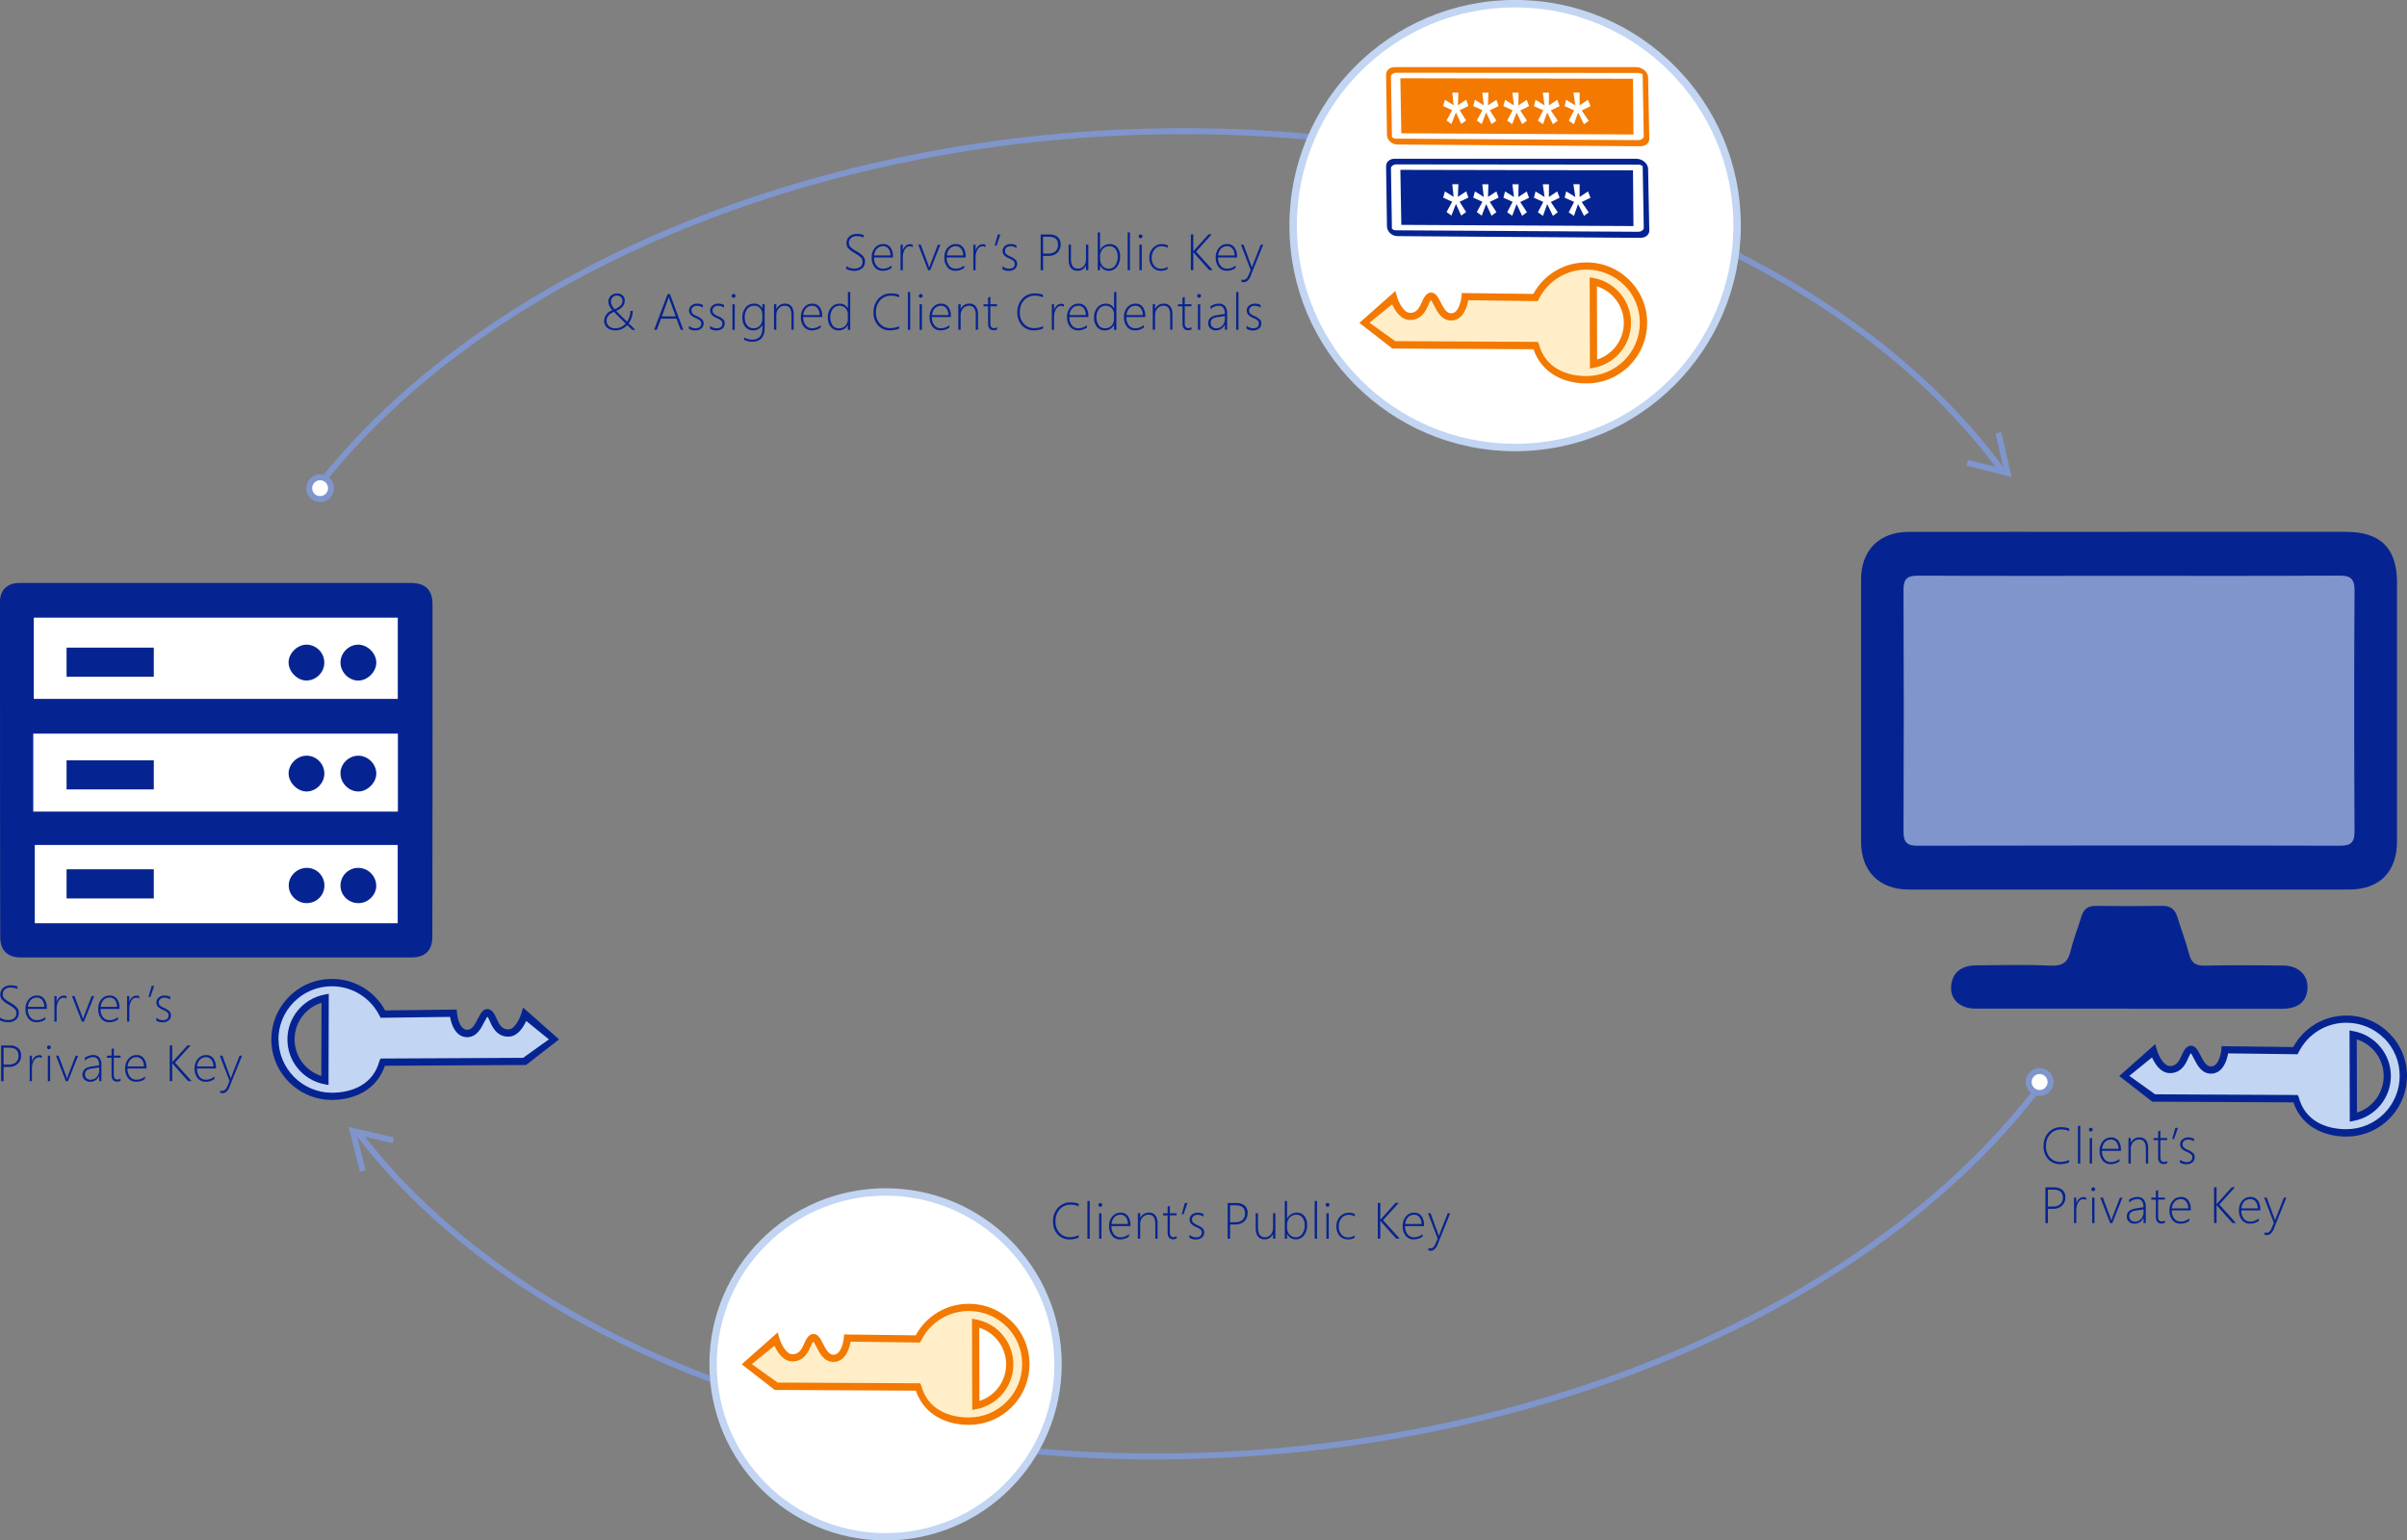 <?xml version="1.0" encoding="UTF-8"?><svg id="b" xmlns="http://www.w3.org/2000/svg" viewBox="0 0 404.58 259.01"><rect x="0" y="0" width="404.58" height="259.01" fill="#808080" stroke="none"/><defs><style>.h{fill:#f37900;}.i{fill:#7f95cc;}.j{fill:#fff;}.k{fill:#ffeec7;}.l{fill:#062491;}.m{fill:#c2d5f2;}</style></defs><g id="c"><polygon class="i" points="338.13 80.22 330.53 78.29 330.78 77.32 336.79 78.84 335.42 72.88 336.39 72.65 338.13 80.22"/><path class="i" d="M54.1,81.81l-.79-.62c26.96-34.27,78.97-57.05,135.72-59.43,62.63-2.63,120.7,19.79,147.93,57.14l-.81.59c-27.04-37.08-84.76-59.34-147.08-56.73-56.47,2.37-108.19,25-134.98,59.05Z"/><circle class="j" cx="53.81" cy="82.08" r="1.84"/><path class="i" d="M53.81,84.42c-1.06,0-1.99-.72-2.26-1.74h0c-.33-1.25.42-2.52,1.67-2.85,1.25-.33,2.52.42,2.85,1.67.33,1.25-.42,2.52-1.67,2.85-.19.05-.39.08-.59.08ZM52.51,82.42c.19.71.92,1.14,1.63.95s1.14-.92.95-1.63-.92-1.14-1.63-.95c0,0,0,0,0,0-.71.19-1.14.92-.95,1.63,0,0,0,0,0,0Z"/><polygon class="i" points="60.49 197 58.6 189.48 66.24 191.25 66.01 192.22 59.97 190.82 61.46 196.76 60.49 197"/><path class="i" d="M194.2,245.39c-56.92,0-108.63-20.72-134.41-54.62l.8-.61c27.78,36.53,85.95,57.64,148.19,53.77,56.41-3.5,107.67-27.16,133.77-61.74l.8.6c-26.27,34.81-77.81,58.62-134.5,62.14-4.91.3-9.79.46-14.64.45Z"/><circle class="j" cx="342.83" cy="181.92" r="1.84"/><path class="i" d="M342.83,184.26c-1.29,0-2.34-1.04-2.34-2.34s1.04-2.34,2.34-2.34c1.29,0,2.34,1.04,2.34,2.34,0,1.05-.69,1.96-1.7,2.25-.21.06-.42.09-.64.09ZM342.83,180.59c-.74,0-1.34.6-1.34,1.34s.6,1.34,1.34,1.34c.74,0,1.34-.6,1.34-1.34,0-.12-.02-.25-.05-.37h0c-.16-.57-.69-.97-1.28-.97h0Z"/><circle class="j" cx="254.67" cy="37.94" r="37.31"/><path class="m" d="M254.67,75.87c-20.95,0-37.94-16.98-37.94-37.94,0-20.95,16.98-37.94,37.94-37.94,20.95,0,37.94,16.98,37.94,37.94h0c-.02,20.94-16.99,37.91-37.94,37.94ZM254.67,1.24c-20.27,0-36.69,16.43-36.69,36.69,0,20.27,16.43,36.69,36.69,36.69,20.27,0,36.69-16.43,36.69-36.69h0c-.02-20.26-16.44-36.67-36.69-36.69h0Z"/><circle class="j" cx="148.85" cy="229.4" r="28.99"/><path class="m" d="M148.85,259.01c-16.35,0-29.61-13.26-29.61-29.61,0-16.35,13.26-29.61,29.61-29.61,16.35,0,29.61,13.26,29.61,29.61-.02,16.34-13.26,29.59-29.61,29.61ZM148.85,201.03c-15.67,0-28.37,12.7-28.37,28.37,0,15.67,12.7,28.37,28.37,28.37,15.67,0,28.37-12.7,28.37-28.37-.02-15.66-12.71-28.35-28.37-28.37h0Z"/><path class="l" d="M142.23,45.22v-.47c.39.26.84.4,1.31.41.38.03.76-.08,1.07-.29.25-.2.38-.5.37-.82.01-.27-.07-.53-.25-.74-.32-.3-.68-.55-1.06-.75-.44-.22-.83-.52-1.16-.89-.16-.24-.25-.53-.24-.83,0-.42.18-.81.49-1.08.37-.31.84-.47,1.32-.44.37,0,.73.06,1.07.18v.44c-.35-.16-.74-.24-1.13-.24-.35-.02-.7.09-.97.31-.23.19-.37.48-.36.79-.01.27.07.53.25.73.32.29.67.54,1.06.74.42.21.8.5,1.12.85.18.25.28.55.28.85.01.43-.16.84-.48,1.13-.38.31-.87.47-1.36.44-.24,0-.48-.04-.71-.1-.22-.04-.42-.12-.62-.22Z"/><path class="l" d="M146.91,43.3c-.03.49.12.98.41,1.38.27.33.69.52,1.12.5.52-.01,1.01-.2,1.41-.53v.41c-.43.31-.95.48-1.49.47-.51.02-1.01-.2-1.34-.6-.37-.48-.55-1.08-.51-1.68-.02-.57.17-1.14.54-1.58.34-.42.85-.66,1.39-.64.48-.03.94.18,1.23.56.31.45.46.99.43,1.53v.17h-3.18ZM149.69,42.95c0-.41-.12-.82-.36-1.15-.22-.27-.56-.43-.91-.41-.37-.01-.74.14-1,.4-.29.32-.46.73-.49,1.16h2.76Z"/><path class="l" d="M153.39,41.54c-.13-.09-.29-.14-.45-.14-.36.01-.68.21-.85.52-.26.45-.37.97-.34,1.49v2.02h-.38v-4.29h.38v.95h.02c.08-.29.24-.56.47-.76.2-.18.47-.28.74-.27.15,0,.29.02.43.08v.41Z"/><path class="l" d="M156.35,45.43h-.35l-1.66-4.29h.43l1.28,3.42c.06.15.1.3.13.45h.02c.03-.15.07-.29.12-.43l1.32-3.43h.42l-1.71,4.29Z"/><path class="l" d="M159.13,43.3c-.03.49.12.98.41,1.38.27.33.69.52,1.12.5.52-.01,1.01-.2,1.41-.53v.41c-.43.31-.95.48-1.49.47-.51.02-1.01-.2-1.34-.6-.37-.48-.55-1.08-.51-1.68-.02-.57.17-1.14.54-1.58.34-.42.85-.66,1.39-.64.48-.03.94.18,1.23.56.31.45.46.99.43,1.53v.17h-3.18ZM161.91,42.95c0-.41-.12-.82-.36-1.15-.22-.27-.56-.43-.91-.41-.37-.01-.74.14-1,.4-.29.32-.46.73-.49,1.16h2.76Z"/><path class="l" d="M165.62,41.54c-.13-.09-.29-.14-.45-.14-.36.01-.68.21-.85.52-.26.45-.37.97-.34,1.49v2.02h-.38v-4.29h.38v.95h.02c.08-.29.24-.56.47-.76.2-.18.47-.28.74-.27.15,0,.29.02.43.08v.41Z"/><path class="l" d="M167.5,41.3h-.31l.52-1.88h.44l-.65,1.88Z"/><path class="l" d="M168.49,45.24v-.47c.16.13.34.23.53.3.17.07.35.1.54.11.67,0,1.01-.28,1.01-.83,0-.19-.08-.37-.22-.49-.22-.18-.46-.32-.72-.41-.32-.12-.62-.31-.87-.56-.38-.47-.32-1.16.15-1.54.28-.22.63-.33.99-.32.33,0,.66.07.95.23v.44c-.29-.2-.64-.31-.99-.31-.25-.01-.49.07-.68.22-.17.14-.27.35-.26.57,0,.18.05.36.16.5.21.19.45.34.72.44.34.13.65.32.92.56.17.19.26.43.25.69,0,.33-.13.64-.38.84-.3.24-.68.36-1.06.33-.37.01-.73-.09-1.04-.29Z"/><path class="l" d="M175.33,43.02v2.41h-.41v-6.01h1.45c.51-.03,1.01.12,1.42.43.34.32.52.78.49,1.26.02.52-.18,1.01-.55,1.38-.42.38-.97.57-1.53.54h-.86ZM175.33,39.8v2.84h.85c.45.03.89-.11,1.24-.39.29-.29.45-.69.42-1.1,0-.9-.52-1.35-1.55-1.35h-.96Z"/><path class="l" d="M182.54,45.43v-.78h-.02c-.24.55-.78.9-1.38.88-1.01,0-1.52-.64-1.52-1.92v-2.48h.39v2.38c-.03.44.07.88.29,1.27.22.27.56.42.9.39.37.01.73-.15.97-.44.26-.33.39-.75.37-1.17v-2.43h.39v4.29h-.39Z"/><path class="l" d="M184.92,44.67h-.02v.76h-.39v-6.35h.39v2.95h.02c.14-.3.37-.56.66-.73.29-.17.61-.26.95-.26.49-.02.96.18,1.28.56.33.44.49.98.46,1.53.03.62-.16,1.24-.53,1.74-.33.43-.84.68-1.38.66-.61.02-1.17-.32-1.42-.87ZM184.91,43.07v.54c0,.41.14.8.41,1.11.27.31.66.48,1.07.46.43,0,.83-.21,1.07-.56.29-.44.44-.96.41-1.48.02-.46-.11-.91-.38-1.28-.24-.31-.61-.49-1.01-.47-.44-.02-.87.16-1.16.5-.27.33-.42.75-.41,1.18h0Z"/><path class="l" d="M189.54,45.43v-6.35h.39v6.35h-.39Z"/><path class="l" d="M191.71,40.06c-.18,0-.32-.15-.32-.33,0,0,0,0,0,0,0-.09.03-.17.1-.22.06-.06.14-.09.22-.09.08,0,.17.03.23.08.07.06.1.14.1.23,0,.18-.15.33-.33.33ZM191.52,45.43v-4.29h.39v4.29h-.39Z"/><path class="l" d="M196.27,45.24c-.35.2-.74.3-1.14.29-.54.02-1.05-.2-1.41-.6-.37-.44-.56-1-.54-1.57-.02-.62.19-1.22.6-1.67.4-.43.96-.67,1.55-.65.33,0,.65.07.95.2v.44c-.3-.19-.65-.29-1.01-.28-.47-.02-.92.18-1.22.54-.32.39-.49.9-.47,1.41-.02.48.13.96.43,1.34.28.33.7.52,1.13.51.4,0,.8-.11,1.12-.34v.4Z"/><path class="l" d="M203.26,45.43l-2.56-2.88s-.07-.09-.1-.14h-.02v3.01h-.41v-6.01h.41v2.83h.02c.03-.05.07-.1.11-.15l2.43-2.69h.54l-2.64,2.91,2.8,3.1h-.58Z"/><path class="l" d="M204.74,43.3c-.03.49.12.98.41,1.38.27.33.69.52,1.12.5.52-.01,1.01-.2,1.41-.53v.41c-.43.31-.95.48-1.49.47-.51.02-1.01-.2-1.34-.6-.37-.48-.55-1.08-.51-1.68-.02-.57.17-1.14.54-1.58.34-.42.85-.66,1.39-.64.48-.03.94.18,1.23.56.31.45.46.99.43,1.53v.17h-3.18ZM207.52,42.95c0-.41-.12-.82-.36-1.15-.22-.27-.56-.43-.91-.41-.37-.01-.74.14-1,.4-.29.32-.46.73-.49,1.16h2.76Z"/><path class="l" d="M210.25,46.31c-.11.32-.29.61-.52.86-.2.19-.46.29-.73.28-.11,0-.23-.02-.34-.06v-.39c.11.04.23.06.35.06.34,0,.61-.24.81-.71l.4-.95-1.63-4.26h.43l1.29,3.5c.03.08.05.13.06.17.01.05.02.1.04.14h.02l.1-.29,1.38-3.52h.42l-2.09,5.17Z"/><path class="l" d="M106.24,55.45l-.81-.79c-.51.57-1.24.9-2.01.89-.5.03-.99-.13-1.38-.45-.33-.3-.51-.72-.5-1.16.04-.83.6-1.54,1.39-1.78-.39-.38-.63-.89-.68-1.43,0-.37.14-.73.41-.99.29-.27.67-.42,1.07-.4.35-.02.69.1.94.34.23.23.35.54.34.87,0,.36-.12.71-.35.98-.31.32-.68.58-1.09.74.42.44,1.03,1.05,1.84,1.82.36-.54.55-1.17.56-1.82h.4c-.02.75-.26,1.48-.7,2.09.48.47.86.84,1.14,1.1h-.6ZM105.17,54.4c-.93-.9-1.58-1.55-1.97-1.97-.84.36-1.25.86-1.25,1.48-.01.35.14.69.4.93.31.26.7.39,1.1.36.66,0,1.29-.3,1.72-.8h0ZM103.31,52c.38-.14.72-.36,1.02-.65.19-.21.29-.48.29-.75.01-.25-.08-.49-.26-.66-.18-.17-.41-.25-.65-.25-.28-.01-.56.1-.75.3-.19.2-.29.47-.28.74.06.48.29.93.65,1.26h0Z"/><path class="l" d="M114.4,55.45l-.69-1.87h-2.61l-.69,1.87h-.46l2.27-6.01h.39l2.24,6.01h-.47ZM112.56,50.42c-.03-.08-.06-.16-.08-.25-.02-.07-.04-.14-.06-.21h-.02c-.04.15-.08.3-.14.45l-1.01,2.79h2.32l-1.01-2.78Z"/><path class="l" d="M115.79,55.26v-.47c.16.13.34.23.53.3.17.07.35.1.54.11.67,0,1.01-.28,1.01-.83,0-.19-.08-.37-.22-.49-.22-.18-.46-.32-.72-.41-.32-.12-.62-.31-.87-.56-.38-.47-.32-1.16.15-1.54.28-.22.63-.33.99-.32.33,0,.66.07.95.23v.44c-.29-.2-.64-.31-.99-.31-.25-.01-.49.07-.68.22-.17.14-.27.35-.26.57,0,.18.05.36.16.5.21.19.45.34.72.44.34.13.65.32.92.56.17.19.26.43.25.69,0,.33-.13.64-.38.84-.3.24-.68.36-1.06.33-.37.01-.73-.09-1.04-.29Z"/><path class="l" d="M119.34,55.26v-.47c.16.13.34.23.53.3.17.07.35.1.54.11.67,0,1.01-.28,1.01-.83,0-.19-.08-.37-.22-.49-.22-.18-.46-.32-.72-.41-.32-.12-.62-.31-.87-.56-.38-.47-.32-1.16.15-1.54.28-.22.63-.33.99-.32.33,0,.66.07.95.23v.44c-.29-.2-.64-.31-.99-.31-.25-.01-.49.07-.68.22-.17.14-.27.35-.26.57,0,.18.05.36.16.5.21.19.45.34.72.44.34.13.65.32.92.56.17.19.26.43.25.69,0,.33-.13.64-.38.84-.3.24-.68.36-1.06.33-.37.01-.73-.09-1.04-.29Z"/><path class="l" d="M123.3,50.07c-.18,0-.32-.15-.32-.33,0,0,0,0,0,0,0-.09.03-.17.1-.22.06-.06.14-.09.22-.09.08,0,.17.03.23.08.07.06.1.14.1.23,0,.18-.15.33-.33.33ZM123.11,55.45v-4.29h.39v4.29h-.39Z"/><path class="l" d="M128.52,55.13c.05.64-.13,1.27-.53,1.77-.44.41-1.04.61-1.64.56-.45,0-.88-.12-1.28-.33v-.4c.39.23.83.36,1.29.38,1.19,0,1.78-.63,1.78-1.88v-.56h-.02c-.3.57-.91.91-1.55.88-.5.01-.97-.2-1.29-.57-.36-.45-.54-1.02-.5-1.6-.03-.61.17-1.2.54-1.68.35-.43.87-.67,1.42-.65.57-.03,1.11.27,1.38.78h.02v-.68h.39v3.97ZM128.13,52.8c0-.37-.13-.72-.38-.99-.26-.28-.62-.43-1-.41-.44-.01-.87.18-1.14.53-.3.4-.46.9-.43,1.41-.03.49.11.97.4,1.37.25.32.64.5,1.05.49.42.02.82-.15,1.1-.45.27-.3.42-.69.41-1.1v-.85Z"/><path class="l" d="M133.03,55.45v-2.5c0-1.03-.37-1.55-1.12-1.55-.39-.01-.76.16-1.02.45-.27.31-.41.71-.4,1.13v2.46h-.39v-4.29h.39v.78h.02c.27-.56.84-.91,1.47-.88.41-.02.8.15,1.06.46.27.39.4.85.37,1.32v2.61h-.39Z"/><path class="l" d="M135.01,53.32c-.03.49.12.98.41,1.38.27.33.69.52,1.12.5.52-.01,1.01-.2,1.41-.53v.41c-.43.31-.95.48-1.49.47-.51.02-1.01-.2-1.34-.6-.37-.48-.55-1.08-.51-1.68-.02-.57.17-1.14.54-1.58.34-.42.85-.66,1.39-.64.48-.03.94.18,1.23.56.31.45.46.99.43,1.53v.17h-3.18ZM137.78,52.97c0-.41-.12-.82-.36-1.15-.22-.27-.56-.43-.91-.41-.37-.01-.74.14-1,.4-.29.32-.46.73-.49,1.16h2.76Z"/><path class="l" d="M142.51,55.45v-.78h-.02c-.14.27-.36.5-.62.65-.28.16-.6.24-.93.24-.5.01-.97-.2-1.29-.58-.36-.45-.53-1.02-.5-1.6-.03-.61.17-1.21.55-1.68.35-.42.87-.66,1.42-.64.58-.04,1.12.27,1.38.79h.02v-2.75h.39v6.35h-.39ZM142.51,52.84c0-.37-.13-.74-.38-1.02-.26-.28-.64-.43-1.02-.42-.43,0-.84.18-1.12.52-.57.84-.59,1.94-.04,2.8.24.31.62.49,1.02.48.43.03.84-.14,1.14-.45.27-.31.41-.7.4-1.11v-.8Z"/><path class="l" d="M151.13,55.25c-.48.2-1,.3-1.52.3-.76.03-1.49-.28-2.01-.83-.53-.59-.81-1.37-.78-2.16-.04-.86.26-1.71.84-2.35.56-.59,1.33-.91,2.14-.88.45,0,.9.07,1.32.22v.44c-.42-.19-.87-.29-1.33-.28-.7-.02-1.37.26-1.84.77-.49.56-.75,1.29-.71,2.04-.04.71.2,1.41.68,1.94.44.47,1.07.73,1.72.71.51,0,1.02-.1,1.49-.32v.4Z"/><path class="l" d="M152.6,55.45v-6.35h.39v6.35h-.39Z"/><path class="l" d="M154.76,50.07c-.18,0-.32-.15-.32-.33,0,0,0,0,0,0,0-.09.03-.17.1-.22.06-.06.14-.09.22-.09.08,0,.17.03.23.08.07.06.1.14.1.23,0,.18-.15.33-.33.33ZM154.57,55.45v-4.29h.39v4.29h-.39Z"/><path class="l" d="M156.64,53.32c-.03.49.12.98.41,1.38.27.33.69.52,1.12.5.52-.01,1.01-.2,1.41-.53v.41c-.43.31-.95.48-1.49.47-.51.02-1.01-.2-1.34-.6-.37-.48-.55-1.08-.51-1.68-.02-.57.17-1.14.54-1.58.34-.42.85-.66,1.39-.64.48-.03.94.18,1.23.56.31.45.46.99.43,1.53v.17h-3.18ZM159.42,52.97c0-.41-.12-.82-.36-1.15-.22-.27-.56-.43-.91-.41-.37-.01-.74.14-1,.4-.29.32-.46.73-.49,1.16h2.76Z"/><path class="l" d="M164.01,55.45v-2.5c0-1.03-.37-1.55-1.12-1.55-.39-.01-.76.16-1.02.45-.27.31-.41.71-.4,1.13v2.46h-.39v-4.29h.39v.78h.02c.27-.56.84-.91,1.47-.88.41-.02.8.15,1.06.46.27.39.4.85.37,1.32v2.61h-.39Z"/><path class="l" d="M167.6,55.39c-.18.09-.37.14-.57.14-.63,0-.95-.38-.95-1.14v-2.88h-.77v-.35h.77v-1.12c.06-.02.13-.04.19-.07.07-.02.13-.04.19-.06v1.24h1.13v.35h-1.13v2.83c-.02.22.03.45.14.64.11.14.29.22.48.2.18,0,.36-.06.52-.15v.36Z"/><path class="l" d="M175.31,55.25c-.48.2-1,.3-1.52.3-.76.03-1.49-.28-2.01-.83-.53-.59-.81-1.37-.78-2.16-.04-.86.26-1.71.84-2.35.56-.59,1.33-.91,2.14-.88.45,0,.9.07,1.32.22v.44c-.42-.19-.87-.29-1.33-.28-.7-.02-1.37.26-1.84.77-.49.56-.75,1.29-.71,2.04-.04.71.2,1.41.68,1.94.44.47,1.07.73,1.72.71.51,0,1.02-.1,1.49-.32v.4Z"/><path class="l" d="M178.81,51.56c-.13-.09-.29-.14-.45-.14-.36.01-.68.21-.85.52-.26.45-.37.97-.34,1.49v2.02h-.38v-4.29h.38v.95h.02c.08-.29.24-.56.47-.76.2-.18.47-.28.74-.27.15,0,.29.02.43.08v.41Z"/><path class="l" d="M179.75,53.32c-.03.49.12.98.41,1.38.27.33.69.52,1.12.5.52-.01,1.01-.2,1.41-.53v.41c-.43.31-.95.48-1.49.47-.51.02-1.01-.2-1.34-.6-.37-.48-.55-1.08-.51-1.68-.02-.57.17-1.14.54-1.58.34-.42.85-.66,1.39-.64.48-.03.94.18,1.23.56.31.45.46.99.43,1.53v.17h-3.18ZM182.52,52.97c0-.41-.12-.82-.36-1.15-.22-.27-.56-.43-.91-.41-.37-.01-.74.14-1,.4-.29.32-.46.73-.49,1.16h2.76Z"/><path class="l" d="M187.25,55.45v-.78h-.02c-.14.27-.36.5-.62.65-.28.16-.6.24-.93.24-.5.01-.97-.2-1.29-.58-.36-.45-.53-1.02-.5-1.6-.03-.61.17-1.21.55-1.68.35-.42.87-.66,1.42-.64.58-.04,1.12.27,1.38.79h.02v-2.75h.39v6.35h-.39ZM187.25,52.84c0-.37-.13-.74-.38-1.02-.26-.28-.64-.43-1.02-.42-.43,0-.84.18-1.12.52-.57.84-.59,1.94-.04,2.8.24.31.62.49,1.02.48.43.03.84-.14,1.14-.45.27-.31.41-.7.4-1.11v-.8Z"/><path class="l" d="M189.32,53.32c-.03.49.12.98.41,1.38.27.33.69.52,1.12.5.52-.01,1.01-.2,1.41-.53v.41c-.43.31-.95.48-1.49.47-.51.02-1.01-.2-1.34-.6-.37-.48-.55-1.08-.51-1.68-.02-.57.17-1.14.54-1.58.34-.42.85-.66,1.39-.64.48-.03.94.18,1.23.56.31.45.46.99.43,1.53v.17h-3.18ZM192.1,52.97c0-.41-.12-.82-.36-1.15-.22-.27-.56-.43-.91-.41-.37-.01-.74.14-1,.4-.29.32-.46.73-.49,1.16h2.76Z"/><path class="l" d="M196.69,55.45v-2.5c0-1.03-.37-1.55-1.12-1.55-.39-.01-.76.16-1.02.45-.27.31-.41.71-.4,1.13v2.46h-.39v-4.29h.39v.78h.02c.27-.56.84-.91,1.47-.88.41-.02.8.15,1.06.46.27.39.4.85.37,1.32v2.61h-.39Z"/><path class="l" d="M200.28,55.39c-.18.09-.37.14-.57.14-.63,0-.95-.38-.95-1.14v-2.88h-.77v-.35h.77v-1.12c.06-.02.13-.04.19-.07.07-.02.13-.04.19-.06v1.24h1.13v.35h-1.13v2.83c-.02.22.03.45.14.64.11.14.29.22.48.2.18,0,.36-.06.52-.15v.36Z"/><path class="l" d="M201.54,50.07c-.18,0-.32-.15-.32-.33,0,0,0,0,0,0,0-.09.03-.17.1-.22.06-.06.14-.09.22-.09.08,0,.17.03.23.08.07.06.1.14.1.23,0,.18-.15.33-.33.33h0ZM201.35,55.45v-4.29h.39v4.29h-.39Z"/><path class="l" d="M205.89,55.45v-.86h-.02c-.13.28-.34.53-.6.7-.26.17-.56.26-.87.26-.36.02-.7-.1-.97-.34-.24-.23-.37-.54-.36-.87,0-.75.5-1.2,1.49-1.36l1.32-.2c0-.92-.35-1.38-1.04-1.38-.51.02-1,.22-1.38.57v-.47c.2-.14.41-.25.65-.32.25-.09.51-.13.77-.13.39-.02.76.13,1.02.41.26.34.39.77.36,1.19v2.79h-.38ZM204.71,53.31c-.34.02-.66.13-.95.31-.36.37-.36.95-.02,1.33.19.17.45.26.71.25.4,0,.77-.16,1.03-.46.28-.33.43-.75.41-1.18v-.42l-1.18.17Z"/><path class="l" d="M207.78,55.45v-6.35h.39v6.35h-.39Z"/><path class="l" d="M209.53,55.26v-.47c.16.13.34.23.53.3.17.07.35.1.54.11.67,0,1.01-.28,1.01-.83,0-.19-.08-.37-.22-.49-.22-.18-.46-.32-.72-.41-.32-.12-.62-.31-.87-.56-.38-.47-.32-1.16.15-1.54.28-.22.63-.33.99-.32.33,0,.66.07.95.23v.44c-.29-.2-.64-.31-.99-.31-.25-.01-.49.07-.68.22-.17.14-.27.35-.26.57,0,.18.05.36.16.5.21.19.45.34.72.44.34.13.65.32.92.56.17.19.26.43.25.69,0,.33-.13.64-.38.84-.3.24-.68.36-1.06.33-.37.01-.73-.09-1.04-.29Z"/><path class="l" d="M181.31,208.09c-.48.2-1,.3-1.52.3-.76.03-1.49-.28-2.01-.83-.53-.59-.81-1.37-.78-2.16-.04-.86.26-1.71.84-2.35.56-.59,1.33-.91,2.14-.88.45,0,.9.07,1.32.22v.44c-.42-.19-.87-.29-1.33-.28-.7-.02-1.37.26-1.84.77-.49.56-.75,1.29-.71,2.04-.04.71.2,1.41.68,1.94.44.47,1.07.73,1.72.71.51,0,1.02-.1,1.49-.32v.4Z"/><path class="l" d="M182.78,208.28v-6.35h.39v6.35h-.39Z"/><path class="l" d="M184.94,202.91c-.18,0-.32-.15-.32-.33,0,0,0,0,0,0,0-.09.03-.17.1-.22.06-.06.14-.09.22-.09.08,0,.17.03.23.08.07.06.1.14.1.23,0,.18-.15.33-.33.33ZM184.75,208.28v-4.29h.39v4.29h-.39Z"/><path class="l" d="M186.82,206.16c-.03.49.12.98.41,1.38.27.33.69.52,1.12.5.52-.01,1.01-.2,1.41-.53v.41c-.43.31-.95.48-1.49.47-.51.02-1.01-.2-1.34-.6-.37-.48-.55-1.08-.51-1.68-.02-.57.17-1.14.54-1.58.34-.42.85-.66,1.39-.64.48-.03.94.18,1.23.56.31.45.46.99.43,1.53v.17h-3.18ZM189.59,205.8c0-.41-.12-.82-.36-1.15-.22-.27-.56-.43-.91-.41-.37-.01-.74.14-1,.4-.29.32-.46.73-.49,1.16h2.76Z"/><path class="l" d="M194.19,208.28v-2.5c0-1.03-.37-1.55-1.12-1.55-.39-.01-.76.16-1.02.45-.27.31-.41.71-.4,1.13v2.46h-.39v-4.29h.39v.78h.02c.27-.56.84-.91,1.47-.88.41-.02.8.15,1.06.46.27.39.4.85.37,1.32v2.61h-.39Z"/><path class="l" d="M197.78,208.23c-.18.09-.37.14-.57.14-.63,0-.95-.38-.95-1.14v-2.88h-.77v-.35h.77v-1.12c.06-.02.13-.04.19-.07.07-.02.13-.04.19-.06v1.24h1.13v.35h-1.13v2.83c-.02.22.03.45.14.64.11.14.29.22.48.2.18,0,.36-.06.52-.15v.36Z"/><path class="l" d="M198.94,204.16h-.31l.52-1.88h.44l-.65,1.88Z"/><path class="l" d="M199.93,208.1v-.47c.16.13.34.23.53.3.17.07.35.1.54.11.67,0,1.01-.28,1.01-.83,0-.19-.08-.37-.22-.49-.22-.18-.46-.32-.72-.41-.32-.12-.62-.31-.87-.56-.38-.47-.32-1.16.15-1.54.28-.22.63-.33.99-.32.33,0,.66.07.95.23v.44c-.29-.2-.64-.31-.99-.31-.25-.01-.49.07-.68.22-.17.14-.27.35-.26.57,0,.18.05.36.16.5.21.19.45.34.72.44.34.13.65.32.92.56.17.19.26.43.25.69,0,.33-.13.64-.38.84-.3.24-.68.36-1.06.33-.37.01-.73-.09-1.04-.29Z"/><path class="l" d="M206.76,205.87v2.41h-.41v-6.01h1.45c.51-.03,1.01.12,1.42.43.34.32.52.78.49,1.26.02.52-.18,1.01-.55,1.38-.42.38-.97.57-1.53.54h-.86ZM206.76,202.66v2.84h.85c.45.03.89-.11,1.24-.39.29-.29.45-.69.42-1.1,0-.9-.52-1.35-1.55-1.35h-.96Z"/><path class="l" d="M213.98,208.28v-.78h-.02c-.24.55-.78.9-1.38.88-1.01,0-1.52-.64-1.52-1.92v-2.48h.39v2.38c-.03.44.07.88.29,1.27.22.27.56.42.9.39.37.01.73-.15.97-.44.26-.33.39-.75.37-1.17v-2.43h.39v4.29h-.39Z"/><path class="l" d="M216.36,207.52h-.02v.76h-.39v-6.35h.39v2.95h.02c.14-.3.37-.56.66-.73.29-.17.61-.26.95-.26.49-.02.96.18,1.28.56.33.44.49.98.46,1.53.03.62-.16,1.24-.53,1.74-.33.43-.84.68-1.38.66-.61.02-1.17-.32-1.42-.87ZM216.34,205.92v.54c0,.41.14.8.41,1.11.27.31.66.48,1.07.46.43,0,.83-.21,1.07-.56.29-.44.44-.96.41-1.48.02-.46-.11-.91-.38-1.28-.24-.31-.61-.49-1.01-.47-.44-.02-.87.16-1.16.5-.27.33-.42.75-.41,1.18Z"/><path class="l" d="M220.98,208.28v-6.35h.39v6.35h-.39Z"/><path class="l" d="M223.14,202.91c-.18,0-.32-.15-.32-.33h0c0-.09.03-.17.1-.23.06-.06.14-.09.22-.09.08,0,.17.03.23.08.07.06.1.14.1.23,0,.18-.15.33-.33.33ZM222.95,208.28v-4.29h.39v4.29h-.39Z"/><path class="l" d="M227.71,208.1c-.35.2-.74.3-1.14.29-.54.02-1.05-.2-1.41-.6-.37-.44-.56-1-.54-1.57-.02-.62.19-1.22.6-1.67.4-.43.96-.67,1.55-.65.33,0,.65.07.95.2v.44c-.3-.19-.65-.29-1.01-.28-.47-.02-.92.18-1.22.54-.32.39-.49.9-.47,1.41-.02.48.13.96.43,1.34.28.33.7.52,1.13.51.4,0,.8-.11,1.12-.34v.4Z"/><path class="l" d="M234.69,208.28l-2.56-2.88s-.07-.09-.1-.14h-.02v3.01h-.42v-6.01h.42v2.83h.02c.03-.05.07-.1.11-.15l2.43-2.69h.54l-2.64,2.91,2.8,3.1h-.58Z"/><path class="l" d="M236.17,206.16c-.03.49.12.98.41,1.38.27.33.69.52,1.12.5.52-.01,1.01-.2,1.41-.53v.41c-.43.31-.95.48-1.49.47-.51.02-1.01-.2-1.34-.6-.37-.48-.55-1.08-.51-1.68-.02-.57.17-1.14.54-1.58.34-.42.85-.66,1.39-.64.48-.03.94.18,1.23.56.31.45.46.99.43,1.53v.17h-3.18ZM238.95,205.8c0-.41-.12-.82-.36-1.15-.22-.27-.56-.43-.91-.41-.37-.01-.74.14-1,.4-.29.32-.46.73-.49,1.16h2.76Z"/><path class="l" d="M241.68,209.16c-.11.32-.29.61-.52.86-.2.19-.46.29-.73.28-.11,0-.23-.02-.34-.06v-.39c.11.04.23.06.35.06.34,0,.61-.24.81-.71l.4-.95-1.63-4.26h.43l1.29,3.5c.03.08.05.13.06.17.01.05.02.1.04.14h.02l.1-.29,1.38-3.52h.42l-2.09,5.17Z"/><path class="l" d="M347.8,195.44c-.48.2-1,.3-1.52.3-.76.03-1.49-.28-2.01-.83-.53-.59-.81-1.37-.78-2.16-.04-.86.26-1.71.84-2.35.56-.59,1.33-.91,2.14-.88.45,0,.9.07,1.32.22v.44c-.42-.19-.87-.29-1.33-.28-.7-.02-1.37.26-1.84.77-.49.56-.75,1.29-.71,2.04-.04.71.2,1.41.68,1.94.44.47,1.07.73,1.72.71.51,0,1.02-.1,1.49-.32v.4Z"/><path class="l" d="M349.27,195.64v-6.35h.39v6.35h-.39Z"/><path class="l" d="M351.43,190.27c-.18,0-.32-.15-.32-.33h0c0-.09.03-.17.1-.23.06-.06.14-.09.22-.09.08,0,.17.03.23.08.07.06.1.14.1.23,0,.18-.15.33-.33.33ZM351.25,195.64v-4.29h.39v4.29h-.39Z"/><path class="l" d="M353.31,193.51c-.03.49.12.98.41,1.38.27.33.69.52,1.12.5.52-.01,1.01-.2,1.41-.53v.41c-.43.31-.95.48-1.49.47-.51.02-1.01-.2-1.34-.6-.37-.48-.55-1.08-.51-1.68-.02-.57.17-1.14.54-1.58.34-.42.85-.66,1.39-.64.48-.03.94.18,1.23.56.31.45.46.99.43,1.53v.17h-3.18ZM356.09,193.16c0-.41-.12-.82-.36-1.15-.22-.27-.56-.43-.91-.41-.37-.01-.74.14-1,.4-.29.32-.46.73-.49,1.16h2.76Z"/><path class="l" d="M360.69,195.64v-2.5c0-1.03-.37-1.55-1.12-1.55-.39-.01-.76.16-1.02.45-.27.31-.41.71-.4,1.13v2.46h-.39v-4.29h.39v.78h.02c.27-.56.84-.91,1.47-.88.41-.02.8.15,1.06.46.27.39.4.85.37,1.32v2.61h-.39Z"/><path class="l" d="M364.27,195.58c-.18.09-.37.14-.57.14-.63,0-.95-.38-.95-1.14v-2.88h-.77v-.35h.77v-1.12c.06-.02.13-.04.19-.07.07-.02.13-.04.19-.06v1.24h1.13v.35h-1.13v2.83c-.02.22.03.45.14.64.11.14.29.22.48.2.18,0,.36-.06.52-.15v.36Z"/><path class="l" d="M365.43,191.51h-.31l.52-1.88h.44l-.65,1.88Z"/><path class="l" d="M366.42,195.45v-.47c.16.13.34.23.53.3.17.07.35.1.54.11.67,0,1.01-.28,1.01-.83,0-.19-.08-.37-.22-.49-.22-.18-.46-.32-.72-.41-.32-.12-.62-.31-.87-.56-.38-.47-.32-1.16.15-1.54.28-.22.63-.33.99-.32.33,0,.66.07.95.23v.44c-.29-.2-.64-.31-.99-.31-.25-.01-.49.07-.68.22-.17.14-.27.35-.26.57,0,.18.05.36.16.5.21.19.45.34.72.44.34.13.65.32.92.56.17.19.26.43.25.69,0,.33-.13.64-.38.84-.3.24-.68.36-1.06.33-.37.01-.73-.09-1.04-.29Z"/><path class="l" d="M344.22,203.24v2.41h-.42v-6.01h1.45c.51-.03,1.01.12,1.42.43.34.32.52.78.49,1.26.02.52-.18,1.01-.55,1.38-.42.38-.97.57-1.53.54h-.86ZM344.22,200.02v2.84h.85c.45.03.89-.11,1.24-.39.29-.29.45-.69.42-1.1,0-.9-.52-1.35-1.55-1.35h-.96Z"/><path class="l" d="M350.63,201.76c-.13-.09-.29-.14-.45-.14-.36.01-.68.21-.85.52-.26.45-.37.97-.34,1.49v2.02h-.38v-4.29h.38v.95h.02c.08-.29.24-.56.47-.76.2-.18.47-.28.74-.27.15,0,.29.02.43.08v.41Z"/><path class="l" d="M351.84,200.28c-.18,0-.32-.15-.32-.33h0c0-.09.03-.17.1-.23.06-.06.14-.09.22-.09.08,0,.17.03.23.08.07.06.1.14.1.23,0,.18-.15.33-.33.33ZM351.66,205.65v-4.29h.39v4.29h-.39Z"/><path class="l" d="M355.04,205.65h-.35l-1.66-4.29h.43l1.28,3.42c.06.15.1.3.13.45h.02c.03-.15.07-.29.12-.43l1.32-3.43h.42l-1.71,4.29Z"/><path class="l" d="M360.3,205.65v-.86h-.02c-.13.28-.34.53-.6.7-.26.17-.56.26-.87.26-.36.02-.7-.1-.97-.34-.24-.23-.37-.54-.36-.87,0-.75.5-1.2,1.49-1.36l1.32-.2c0-.92-.35-1.38-1.04-1.38-.51.02-1,.22-1.38.57v-.47c.2-.14.41-.25.65-.32.25-.09.51-.13.77-.13.39-.02.76.13,1.02.41.26.34.39.77.36,1.19v2.79h-.38ZM359.12,203.52c-.34.02-.66.13-.95.31-.36.37-.36.95-.02,1.33.19.17.45.26.71.25.39,0,.77-.16,1.03-.46.28-.33.43-.75.41-1.18v-.42l-1.18.17Z"/><path class="l" d="M363.89,205.59c-.18.09-.37.14-.57.14-.63,0-.95-.38-.95-1.14v-2.88h-.77v-.35h.77v-1.12c.06-.02.13-.04.19-.07.07-.02.13-.04.19-.06v1.24h1.13v.35h-1.13v2.83c-.02.22.03.45.14.64.11.14.29.22.48.2.18,0,.36-.06.52-.15v.36Z"/><path class="l" d="M365.05,203.52c-.03.49.12.98.41,1.38.27.33.69.52,1.12.5.52-.01,1.01-.2,1.41-.53v.41c-.43.31-.95.48-1.49.47-.51.02-1.01-.2-1.34-.6-.37-.48-.55-1.08-.51-1.68-.02-.57.17-1.14.54-1.58.34-.42.85-.66,1.39-.64.48-.03.94.18,1.23.56.31.45.46.99.43,1.53v.17h-3.18ZM367.82,203.17c0-.41-.12-.82-.36-1.15-.22-.27-.56-.43-.91-.41-.37-.01-.74.14-1,.4-.29.32-.46.73-.49,1.16h2.76Z"/><path class="l" d="M375.25,205.65l-2.56-2.88s-.07-.09-.1-.14h-.02v3.01h-.42v-6.01h.42v2.83h.02c.03-.05.07-.1.11-.15l2.43-2.69h.54l-2.64,2.91,2.8,3.1h-.58Z"/><path class="l" d="M376.73,203.52c-.03.49.12.98.41,1.38.27.33.69.52,1.12.5.52-.01,1.01-.2,1.41-.53v.41c-.43.31-.95.48-1.49.47-.51.02-1.01-.2-1.34-.6-.37-.48-.55-1.08-.51-1.68-.02-.57.17-1.14.54-1.58.34-.42.85-.66,1.39-.64.48-.03.94.18,1.23.56.31.45.46.99.43,1.53v.17h-3.18ZM379.5,203.17c0-.41-.12-.82-.36-1.15-.22-.27-.56-.43-.91-.41-.37-.01-.74.14-1,.4-.29.32-.46.73-.49,1.16h2.76Z"/><path class="l" d="M382.23,206.53c-.11.32-.29.61-.52.86-.2.19-.46.29-.73.28-.11,0-.23-.02-.34-.06v-.39c.11.04.23.06.35.06.34,0,.61-.24.81-.71l.4-.95-1.63-4.26h.43l1.29,3.5c.03.08.05.13.06.17.01.05.02.1.04.14h.02l.1-.29,1.38-3.52h.42l-2.09,5.17Z"/><path class="l" d="M0,171.56v-.47c.39.26.84.4,1.31.41.38.03.76-.08,1.07-.29.25-.2.38-.5.37-.82.01-.27-.07-.53-.25-.74-.32-.3-.68-.55-1.06-.75-.44-.22-.83-.52-1.16-.89-.16-.24-.25-.53-.24-.83,0-.42.18-.81.49-1.08.37-.31.84-.47,1.32-.44.37,0,.73.06,1.07.18v.44c-.35-.16-.74-.24-1.13-.24-.35-.02-.7.09-.97.31-.23.19-.37.48-.36.79-.01.27.07.53.25.73.32.29.67.54,1.06.74.42.21.8.5,1.12.85.18.25.28.55.28.85.01.43-.16.84-.48,1.13-.38.31-.87.47-1.36.44-.24,0-.48-.04-.71-.1C.4,171.74.19,171.66,0,171.56Z"/><path class="l" d="M4.68,169.65c-.03.49.12.98.41,1.38.27.33.69.52,1.12.5.52-.01,1.01-.2,1.41-.53v.41c-.43.31-.95.48-1.49.47-.51.02-1.01-.2-1.34-.6-.37-.48-.55-1.08-.51-1.68-.02-.57.17-1.14.54-1.58.34-.42.85-.66,1.39-.64.48-.03.94.18,1.23.56.31.45.46.99.43,1.53v.17h-3.18ZM7.45,169.29c0-.41-.12-.82-.36-1.15-.22-.27-.56-.43-.91-.41-.37-.01-.74.14-1,.4-.29.32-.46.73-.49,1.16h2.76Z"/><path class="l" d="M11.16,167.88c-.13-.09-.29-.14-.45-.14-.36.01-.68.21-.85.52-.26.45-.37.97-.34,1.49v2.02h-.38v-4.29h.38v.95h.02c.08-.29.24-.56.47-.76.2-.18.47-.28.74-.27.15,0,.29.02.43.08v.41Z"/><path class="l" d="M14.11,171.77h-.35l-1.66-4.29h.43l1.28,3.42c.06.15.1.3.13.45h.02c.03-.15.07-.29.12-.43l1.32-3.43h.42l-1.71,4.29Z"/><path class="l" d="M16.9,169.65c-.03.49.12.98.41,1.38.27.33.69.52,1.12.5.52-.01,1.01-.2,1.41-.53v.41c-.43.31-.95.48-1.49.47-.51.02-1.01-.2-1.34-.6-.37-.48-.55-1.08-.51-1.68-.02-.57.17-1.14.54-1.58.34-.42.85-.66,1.39-.64.48-.03.94.18,1.23.56.31.45.46.99.43,1.53v.17h-3.18ZM19.68,169.29c0-.41-.12-.82-.36-1.15-.22-.27-.56-.43-.91-.41-.37-.01-.74.14-1,.4-.29.32-.46.73-.49,1.16h2.76Z"/><path class="l" d="M23.38,167.88c-.13-.09-.29-.14-.45-.14-.36.01-.68.21-.85.52-.26.45-.37.97-.34,1.49v2.02h-.38v-4.29h.38v.95h.02c.08-.29.24-.56.47-.76.2-.18.47-.28.74-.27.15,0,.29.02.43.08v.41Z"/><path class="l" d="M25.27,167.65h-.31l.52-1.88h.44l-.65,1.88Z"/><path class="l" d="M26.26,171.59v-.47c.16.13.34.23.53.3.17.07.35.1.54.11.67,0,1.01-.28,1.01-.83,0-.19-.08-.37-.22-.49-.22-.18-.46-.32-.72-.41-.32-.12-.62-.31-.87-.56-.38-.47-.32-1.16.15-1.54.28-.22.63-.33.99-.32.33,0,.66.07.95.23v.44c-.29-.2-.64-.31-.99-.31-.25-.01-.49.07-.68.22-.17.14-.27.35-.26.57,0,.18.05.36.16.5.21.19.45.34.72.44.34.13.65.32.92.56.17.19.26.43.25.69,0,.33-.13.64-.38.84-.3.24-.68.36-1.06.33-.37.01-.73-.09-1.04-.29Z"/><path class="l" d="M.6,179.38v2.41H.19v-6.01h1.45c.51-.03,1.01.12,1.42.43.34.32.52.78.49,1.26.02.52-.18,1.01-.55,1.38-.42.38-.97.57-1.53.54h-.86ZM.6,176.16v2.84h.85c.45.03.89-.11,1.24-.39.29-.29.45-.69.42-1.1,0-.9-.52-1.35-1.55-1.35h-.96Z"/><path class="l" d="M7.01,177.9c-.13-.09-.29-.14-.45-.14-.36.01-.68.21-.85.52-.26.45-.37.97-.34,1.49v2.02h-.38v-4.29h.38v.95h.02c.08-.29.24-.56.47-.76.2-.18.47-.28.74-.27.15,0,.29.02.43.08v.41Z"/><path class="l" d="M8.22,176.42c-.18,0-.32-.15-.32-.33,0,0,0,0,0,0,0-.09.03-.17.1-.22.06-.06.14-.09.22-.09.08,0,.17.03.23.08.07.06.1.14.1.23,0,.18-.15.33-.33.33h0ZM8.04,181.79v-4.29h.39v4.29h-.39Z"/><path class="l" d="M11.42,181.79h-.35l-1.66-4.29h.43l1.28,3.42c.06.15.1.3.13.45h.02c.03-.15.07-.29.12-.43l1.32-3.43h.42l-1.71,4.29Z"/><path class="l" d="M16.68,181.79v-.86h-.02c-.13.28-.34.53-.6.7-.26.17-.56.26-.87.26-.36.02-.7-.1-.97-.34-.24-.23-.37-.54-.36-.87,0-.75.5-1.2,1.49-1.36l1.32-.2c0-.92-.35-1.38-1.04-1.38-.51.02-1,.22-1.38.57v-.47c.2-.14.41-.25.65-.32.25-.09.51-.13.77-.13.39-.02.76.13,1.02.41.26.34.39.77.36,1.19v2.79h-.38ZM15.5,179.65c-.34.02-.66.13-.95.31-.36.37-.36.95-.02,1.33.19.17.45.26.71.25.4,0,.77-.16,1.03-.46.28-.33.43-.75.41-1.18v-.42l-1.18.17Z"/><path class="l" d="M20.27,181.73c-.18.09-.37.14-.57.14-.63,0-.95-.38-.95-1.14v-2.88h-.77v-.35h.77v-1.12c.06-.02.13-.04.19-.07.07-.02.13-.04.19-.06v1.24h1.13v.35h-1.13v2.83c-.02.22.03.45.14.64.11.14.29.22.48.2.18,0,.36-.06.52-.15v.36Z"/><path class="l" d="M21.43,179.66c-.03.49.12.98.41,1.38.27.33.69.52,1.12.5.52-.01,1.01-.2,1.41-.53v.41c-.43.31-.95.48-1.49.47-.51.02-1.01-.2-1.34-.6-.37-.48-.55-1.08-.51-1.68-.02-.57.17-1.14.54-1.58.34-.42.85-.66,1.39-.64.48-.03.94.18,1.23.56.31.45.46.99.43,1.53v.17h-3.18ZM24.2,179.31c0-.41-.12-.82-.36-1.15-.22-.27-.56-.43-.91-.41-.37-.01-.74.14-1,.4-.29.32-.46.73-.49,1.16h2.76Z"/><path class="l" d="M31.63,181.79l-2.56-2.88s-.07-.09-.1-.14h-.02v3.01h-.42v-6.01h.42v2.83h.02c.03-.05.07-.1.11-.15l2.43-2.69h.54l-2.64,2.91,2.8,3.1h-.58Z"/><path class="l" d="M33.11,179.66c-.03.49.12.98.41,1.38.27.33.69.52,1.12.5.52-.01,1.01-.2,1.41-.53v.41c-.43.31-.95.48-1.49.47-.51.02-1.01-.2-1.34-.6-.37-.48-.55-1.08-.51-1.68-.02-.57.17-1.14.54-1.58.34-.42.85-.66,1.39-.64.48-.03.94.18,1.23.56.31.45.46.99.43,1.53v.17h-3.18ZM35.88,179.31c0-.41-.12-.82-.36-1.15-.22-.27-.56-.43-.91-.41-.37-.01-.74.14-1,.4-.29.32-.46.73-.49,1.16h2.76Z"/><path class="l" d="M38.61,182.67c-.11.32-.29.61-.52.86-.2.19-.46.29-.73.28-.11,0-.23-.02-.34-.06v-.39c.11.04.23.06.35.06.34,0,.61-.24.81-.71l.4-.95-1.63-4.26h.43l1.29,3.5c.03.08.05.13.06.17.01.05.02.1.04.14h.02l.1-.29,1.38-3.52h.42l-2.09,5.17Z"/><g id="d"><path class="l" d="M401.57,173.71c-1.93-1.92-4.49-2.97-7.2-2.96-3.75,0-7.13,2.03-8.92,5.3l-12.03-.15-.04.56s-.26,2.85-1.74,2.85c-.76,0-1.23-.8-1.76-1.84-.11-.21-.21-.42-.32-.6v-.02c-.22-.37-.61-1.05-1.32-1.03-.73.02-1.14.8-1.27,1.06-.08.14-.15.31-.23.49-.45,1.02-.9,1.87-1.99,1.87-1.16,0-2-1.99-2.2-2.69l-.29-.99-6.05,5.36,5.55,4.31,23.72.12c1.41,4.12,5.2,5.76,8.95,5.75.55,0,1.09-.05,1.61-.13,4.85-.79,8.55-5.01,8.54-10.07,0-2.72-1.07-5.28-3-7.19ZM396.17,187.07l-.03-12.31c2.65.83,4.51,3.31,4.52,6.15,0,2.84-1.84,5.32-4.49,6.16Z"/><path class="m" d="M400.72,174.57c-1.7-1.69-3.95-2.62-6.35-2.61-3.41,0-6.48,1.91-8.01,4.97l-.17.33-11.68-.15c-.24,1.47-1.04,3.41-2.88,3.41-1.57,0-2.31-1.44-2.85-2.5-.1-.2-.2-.39-.29-.55v-.03c-.06-.08-.16-.25-.24-.36-.05.06-.13.17-.22.34-.06.11-.12.25-.19.41-.39.91-1.13,2.6-3.1,2.6-1.57,0-2.55-1.58-3.02-2.64l-3.81,3.1,4.33,3.1,23.96.12.17.33c1.04,4.05,4.63,5.43,8.04,5.42,4.94-.01,8.96-4.04,8.94-8.99h0c0-2.4-.94-4.65-2.64-6.34ZM395.68,188.45l-.72.14-.04-15.34.72.14c3.6.69,6.22,3.85,6.23,7.52,0,3.67-2.59,6.84-6.19,7.54Z"/></g><g id="e"><path class="h" d="M273.85,47.08c-1.93-1.92-4.49-2.97-7.2-2.96-3.75,0-7.13,2.03-8.92,5.3l-12.03-.15-.04.56s-.26,2.85-1.74,2.85c-.76,0-1.23-.8-1.76-1.84-.11-.21-.21-.42-.32-.6v-.02c-.22-.37-.61-1.05-1.32-1.03-.73.02-1.14.8-1.27,1.06-.08.14-.15.31-.23.49-.45,1.02-.9,1.87-1.99,1.87-1.16,0-2-1.99-2.2-2.69l-.29-.99-6.05,5.36,5.55,4.31,23.72.12c1.41,4.12,5.2,5.76,8.95,5.75.55,0,1.09-.05,1.61-.13,4.85-.79,8.55-5.01,8.54-10.07,0-2.72-1.07-5.27-3-7.19ZM268.45,60.45l-.03-12.31c2.65.83,4.51,3.31,4.52,6.15,0,2.84-1.84,5.32-4.49,6.16Z"/><path class="k" d="M273,47.94c-1.7-1.69-3.95-2.62-6.35-2.61-3.41,0-6.48,1.91-8.01,4.97l-.17.33-11.68-.15c-.24,1.47-1.04,3.41-2.88,3.41-1.57,0-2.31-1.44-2.85-2.5-.1-.2-.2-.39-.29-.55v-.03c-.06-.08-.16-.25-.24-.36-.05.06-.13.17-.22.34-.06.11-.12.25-.19.41-.39.91-1.13,2.6-3.1,2.6-1.57,0-2.55-1.58-3.02-2.64l-3.81,3.1,4.33,3.1,23.96.12.17.33c1.04,4.05,4.63,5.43,8.04,5.42,4.94-.01,8.96-4.04,8.94-8.99h0c0-2.4-.94-4.65-2.64-6.34ZM267.96,61.82l-.72.14-.04-15.34.72.14c3.6.69,6.22,3.85,6.23,7.52,0,3.67-2.59,6.84-6.19,7.54Z"/></g><g id="f"><path class="l" d="M45.6,174.74c-.01,5.06,3.69,9.28,8.54,10.07.53.09,1.06.13,1.61.13,3.75,0,7.54-1.63,8.95-5.75l23.72-.12,5.55-4.31-6.05-5.36-.29.99c-.2.7-1.05,2.69-2.2,2.69-1.09,0-1.54-.85-1.99-1.87-.08-.18-.15-.35-.23-.49-.13-.25-.54-1.04-1.27-1.06-.7-.02-1.09.66-1.3,1.03v.02c-.12.19-.22.39-.33.6-.53,1.04-1,1.84-1.76,1.84-1.48,0-1.74-2.82-1.74-2.85l-.04-.56-12.03.15c-1.79-3.27-5.17-5.3-8.92-5.3-2.72,0-5.28,1.04-7.2,2.96-1.93,1.92-3,4.47-3,7.19ZM49.52,174.75c0-2.84,1.87-5.32,4.52-6.15l-.03,12.31c-2.65-.84-4.5-3.33-4.49-6.16Z"/><path class="m" d="M46.82,174.74h0c-.01,4.94,4,8.97,8.94,8.99,3.41,0,7-1.37,8.04-5.42l.17-.33,23.96-.12,4.33-3.1-3.81-3.1c-.48,1.06-1.45,2.64-3.02,2.64-1.97,0-2.7-1.7-3.1-2.6-.07-.16-.13-.31-.19-.41-.09-.18-.17-.28-.22-.34-.09.11-.18.28-.23.36v.03c-.11.16-.2.35-.31.55-.54,1.06-1.28,2.5-2.85,2.5-1.84,0-2.64-1.94-2.88-3.41l-11.68.15-.17-.33c-1.53-3.06-4.6-4.96-8.01-4.97-2.39,0-4.65.92-6.35,2.61-1.7,1.69-2.64,3.94-2.64,6.34ZM48.31,174.75c0-3.67,2.63-6.83,6.23-7.52l.72-.14-.04,15.34-.72-.14c-3.6-.7-6.2-3.87-6.19-7.54Z"/></g><path class="l" d="M72.66,157.64c-.01,2.15-1.26,3.35-3.4,3.34-10.94,0-54.83,0-65.82,0-2.14,0-3.39-1.19-3.4-3.34C0,151.49,0,109.31,0,101.08h0c0-1.84,1.28-3.06,3.18-3.06,9.77,0,53.67,0,65.86,0,2.43,0,3.65,1.13,3.66,3.57.02,5.27,0,49.9-.03,56.05Z"/><rect class="j" x="5.68" y="103.85" width="61.18" height="13.66"/><rect class="j" x="5.85" y="142.07" width="61" height="13.16"/><rect class="j" x="5.59" y="123.35" width="61.29" height="13.11"/><path class="l" d="M57.23,130.04c0,1.61,1.37,3.02,2.98,3.04,1.53.02,3.04-1.47,3.04-3.01,0-1.61-1.4-3.01-3.01-3.01-1.63,0-3.01,1.35-3.02,2.98Z"/><path class="l" d="M51.52,127.06c-1.61,0-3.03,1.43-3.01,3.03.02,1.51,1.48,2.97,2.98,2.99,1.61.02,3.03-1.39,3.03-3.01,0-1.66-1.34-3.01-3-3.02h0Z"/><path class="l" d="M60.14,145.92c-1.6.03-2.91,1.36-2.91,2.97,0,1.69,1.4,3.02,3.14,2.96,1.58-.05,2.94-1.48,2.87-3.01-.07-1.66-1.44-2.94-3.1-2.92h0Z"/><path class="l" d="M51.51,151.85c1.68.02,3.02-1.3,3.02-2.96,0-1.63-1.29-2.94-2.89-2.97-1.7-.03-3.14,1.36-3.11,3.02.02,1.57,1.38,2.89,2.99,2.91Z"/><path class="l" d="M57.23,111.4c0,1.61,1.4,3.03,2.99,3.03,1.56,0,3.03-1.46,3.03-3.02,0-1.56-1.44-3-3.02-3.02-1.6-.01-3,1.39-3,3Z"/><path class="l" d="M48.51,111.41c0,1.51,1.44,2.98,2.94,3.01,1.64.03,3.04-1.32,3.06-2.97.03-1.65-1.31-3.03-2.96-3.06-1.56-.02-3.05,1.44-3.05,3.02Z"/><rect class="l" x="11.19" y="108.89" width="14.66" height="4.9"/><rect class="l" x="11.19" y="127.83" width="14.66" height="4.9"/><rect class="l" x="11.19" y="146.16" width="14.66" height="4.9"/><path class="l" d="M357.83,169.59c-8.58,0-17.17.01-25.75,0-2.94,0-4.62-1.91-4.02-4.49.41-1.79,1.82-2.77,4.13-2.79,4.19-.03,8.38-.14,12.56.05,2.03.09,2.86-.66,3.3-2.51.47-1.96,1.23-3.85,1.81-5.78.38-1.26,1.14-1.78,2.46-1.76,3.7.05,7.4.06,11.1,0,1.44-.03,2.18.6,2.58,1.91.63,2.07,1.41,4.09,1.95,6.18.38,1.46,1.07,1.99,2.61,1.96,4.39-.1,8.79-.07,13.19-.02,2.73.03,4.36,1.75,4.08,4.16-.24,2.02-1.68,3.11-4.23,3.11-8.58.01-17.17,0-25.75,0h0Z"/><path class="l" d="M358.05,89.42c12.07,0,24.14,0,36.22,0,5.86,0,8.63,2.74,8.63,8.52,0,14.51,0,29.03,0,43.54,0,5.1-2.93,8.08-8.02,8.08-24.7.01-49.41.02-74.11,0-4.89,0-7.95-3.1-7.95-7.99-.01-14.72-.01-29.45,0-44.17,0-4.88,3.07-7.96,7.97-7.97,12.42-.02,24.84,0,37.26,0Z"/><path class="i" d="M357.94,96.82c-11.86,0-23.72.03-35.58-.03-1.83-.01-2.42.58-2.41,2.4.06,13.53.06,27.07,0,40.6,0,1.81.55,2.42,2.4,2.41,23.65-.05,47.29-.06,70.94,0,1.97,0,2.48-.63,2.47-2.51-.07-13.46-.08-26.93,0-40.39.01-2.11-.75-2.54-2.68-2.52-11.72.07-23.44.04-35.16.04h0Z"/><g id="g"><path class="h" d="M170.03,222.18c-1.93-1.92-4.49-2.97-7.2-2.96-3.75,0-7.13,2.03-8.92,5.3l-12.03-.15-.04.56s-.26,2.85-1.74,2.85c-.76,0-1.23-.8-1.76-1.84-.11-.21-.21-.42-.32-.6v-.02c-.22-.37-.61-1.05-1.32-1.03-.73.02-1.14.8-1.27,1.06-.08.14-.15.31-.23.49-.45,1.02-.9,1.87-1.99,1.87-1.16,0-2-1.99-2.2-2.69l-.29-.99-6.05,5.36,5.55,4.31,23.72.12c1.41,4.12,5.2,5.76,8.95,5.75.55,0,1.09-.05,1.61-.13,4.85-.79,8.55-5.01,8.54-10.07,0-2.72-1.07-5.28-3-7.19ZM164.63,235.55l-.03-12.31c2.65.83,4.51,3.31,4.52,6.15,0,2.84-1.84,5.32-4.49,6.16Z"/><path class="k" d="M169.18,223.04c-1.7-1.69-3.95-2.62-6.35-2.61-3.41,0-6.48,1.91-8.01,4.97l-.17.33-11.68-.15c-.24,1.47-1.04,3.41-2.88,3.41-1.57,0-2.31-1.44-2.85-2.5-.1-.2-.2-.39-.29-.55v-.03c-.06-.08-.16-.25-.24-.36-.05.06-.13.17-.22.34-.06.11-.12.25-.19.41-.39.91-1.13,2.6-3.1,2.6-1.57,0-2.55-1.58-3.02-2.64l-3.81,3.1,4.33,3.1,23.96.12.17.33c1.04,4.05,4.63,5.43,8.04,5.42,4.94-.01,8.96-4.04,8.94-8.99h0c0-2.4-.94-4.65-2.64-6.34ZM164.14,236.92l-.72.14-.04-15.34.72.14c3.6.69,6.22,3.85,6.23,7.52,0,3.67-2.59,6.84-6.19,7.54Z"/></g><path class="h" d="M234.91,24.3l40.81.29c.92,0,1.56-.57,1.5-1.33l-.2-10.34c-.03-.34-.2-.7-.48-.99-.4-.41-.96-.64-1.53-.64h-40.59c-.83,0-1.45.53-1.44,1.25l.15,10.14c0,.34.15.69.39.98.19.22.44.4.71.51.21.09.45.13.68.13Z"/><path class="j" d="M276.11,12.59l.18,10.32c.02.27-.34.65-.95.65l-40.72-.25c-.31,0-.54-.12-.66-.31l-.16-10.15c0-.25.35-.62.91-.62l40.68.04c.14,0,.28.02.39.06.14.05.26.13.34.24Z"/><path class="h" d="M274.47,13.24l-38.82-.08h-.27s.16,9.25.16,9.25l38.72.2h.3s-.08-9.36-.08-9.36ZM246.42,20.26l-.81.59-.89-1.95-.76,1.95-.82-.6.95-1.72-1.52-.7.3-1.05,1.46.92-.22-2.12h1.02s-.09,2.12-.09,2.12l1.41-.93.36,1.05-1.47.71,1.08,1.71ZM251.52,20.27l-.81.6-.91-1.96-.74,1.95-.83-.6.94-1.73-1.54-.7.29-1.05,1.48.93-.25-2.13h1.03s-.07,2.13-.07,2.13l1.41-.93.37,1.05-1.48.71,1.11,1.72ZM256.66,20.28l-.81.6-.94-1.96-.73,1.96-.85-.6.92-1.74-1.55-.7.28-1.05,1.5.93-.27-2.14h1.04s-.04,2.14-.04,2.14l1.41-.93.39,1.06-1.48.72,1.14,1.73ZM261.84,20.29l-.81.6-.97-1.97-.71,1.97-.86-.6.91-1.74-1.57-.7.27-1.06,1.52.93-.3-2.14h1.04s-.02,2.14-.02,2.14l1.41-.94.4,1.06-1.48.72,1.17,1.73ZM267.06,20.3l-.81.6-1-1.98-.7,1.98-.87-.6.9-1.75-1.59-.71.26-1.06,1.54.94-.33-2.15h1.05s0,2.15,0,2.15l1.41-.94.42,1.07-1.48.72,1.19,1.74Z"/><path class="l" d="M234.91,39.7l40.81.29c.92,0,1.56-.57,1.5-1.33l-.2-10.34c-.03-.34-.2-.7-.48-.99-.4-.41-.96-.64-1.53-.64h-40.59c-.83,0-1.45.53-1.44,1.25l.15,10.14c0,.34.15.69.39.98.19.22.44.4.71.51.21.09.45.13.68.13Z"/><path class="j" d="M276.11,28l.18,10.32c.02.27-.34.65-.95.65l-40.72-.25c-.31,0-.54-.12-.66-.31l-.16-10.15c0-.25.35-.62.91-.62l40.68.04c.14,0,.28.02.39.06.14.05.26.13.34.24Z"/><path class="l" d="M274.47,28.64l-38.82-.08h-.27s.16,9.25.16,9.25l38.72.2h.3s-.08-9.36-.08-9.36ZM246.42,35.66l-.81.59-.89-1.95-.76,1.95-.82-.6.95-1.72-1.52-.7.3-1.05,1.46.92-.22-2.12h1.02s-.09,2.12-.09,2.12l1.41-.93.36,1.05-1.47.71,1.08,1.71ZM251.52,35.67l-.81.6-.91-1.96-.74,1.95-.83-.6.94-1.73-1.54-.7.29-1.05,1.48.93-.25-2.13h1.03s-.07,2.13-.07,2.13l1.41-.93.37,1.05-1.48.71,1.11,1.72ZM256.66,35.68l-.81.6-.94-1.96-.73,1.96-.85-.6.92-1.74-1.55-.7.28-1.05,1.5.93-.27-2.14h1.04s-.04,2.14-.04,2.14l1.41-.93.39,1.06-1.48.72,1.14,1.73ZM261.84,35.69l-.81.6-.97-1.97-.71,1.97-.86-.6.91-1.74-1.57-.7.27-1.06,1.52.93-.3-2.14h1.04s-.02,2.14-.02,2.14l1.41-.94.4,1.06-1.48.72,1.17,1.73ZM267.06,35.7l-.81.6-1-1.98-.7,1.98-.87-.6.9-1.75-1.59-.71.26-1.06,1.54.94-.33-2.15h1.05s0,2.15,0,2.15l1.41-.94.42,1.07-1.48.72,1.19,1.74Z"/></g></svg>